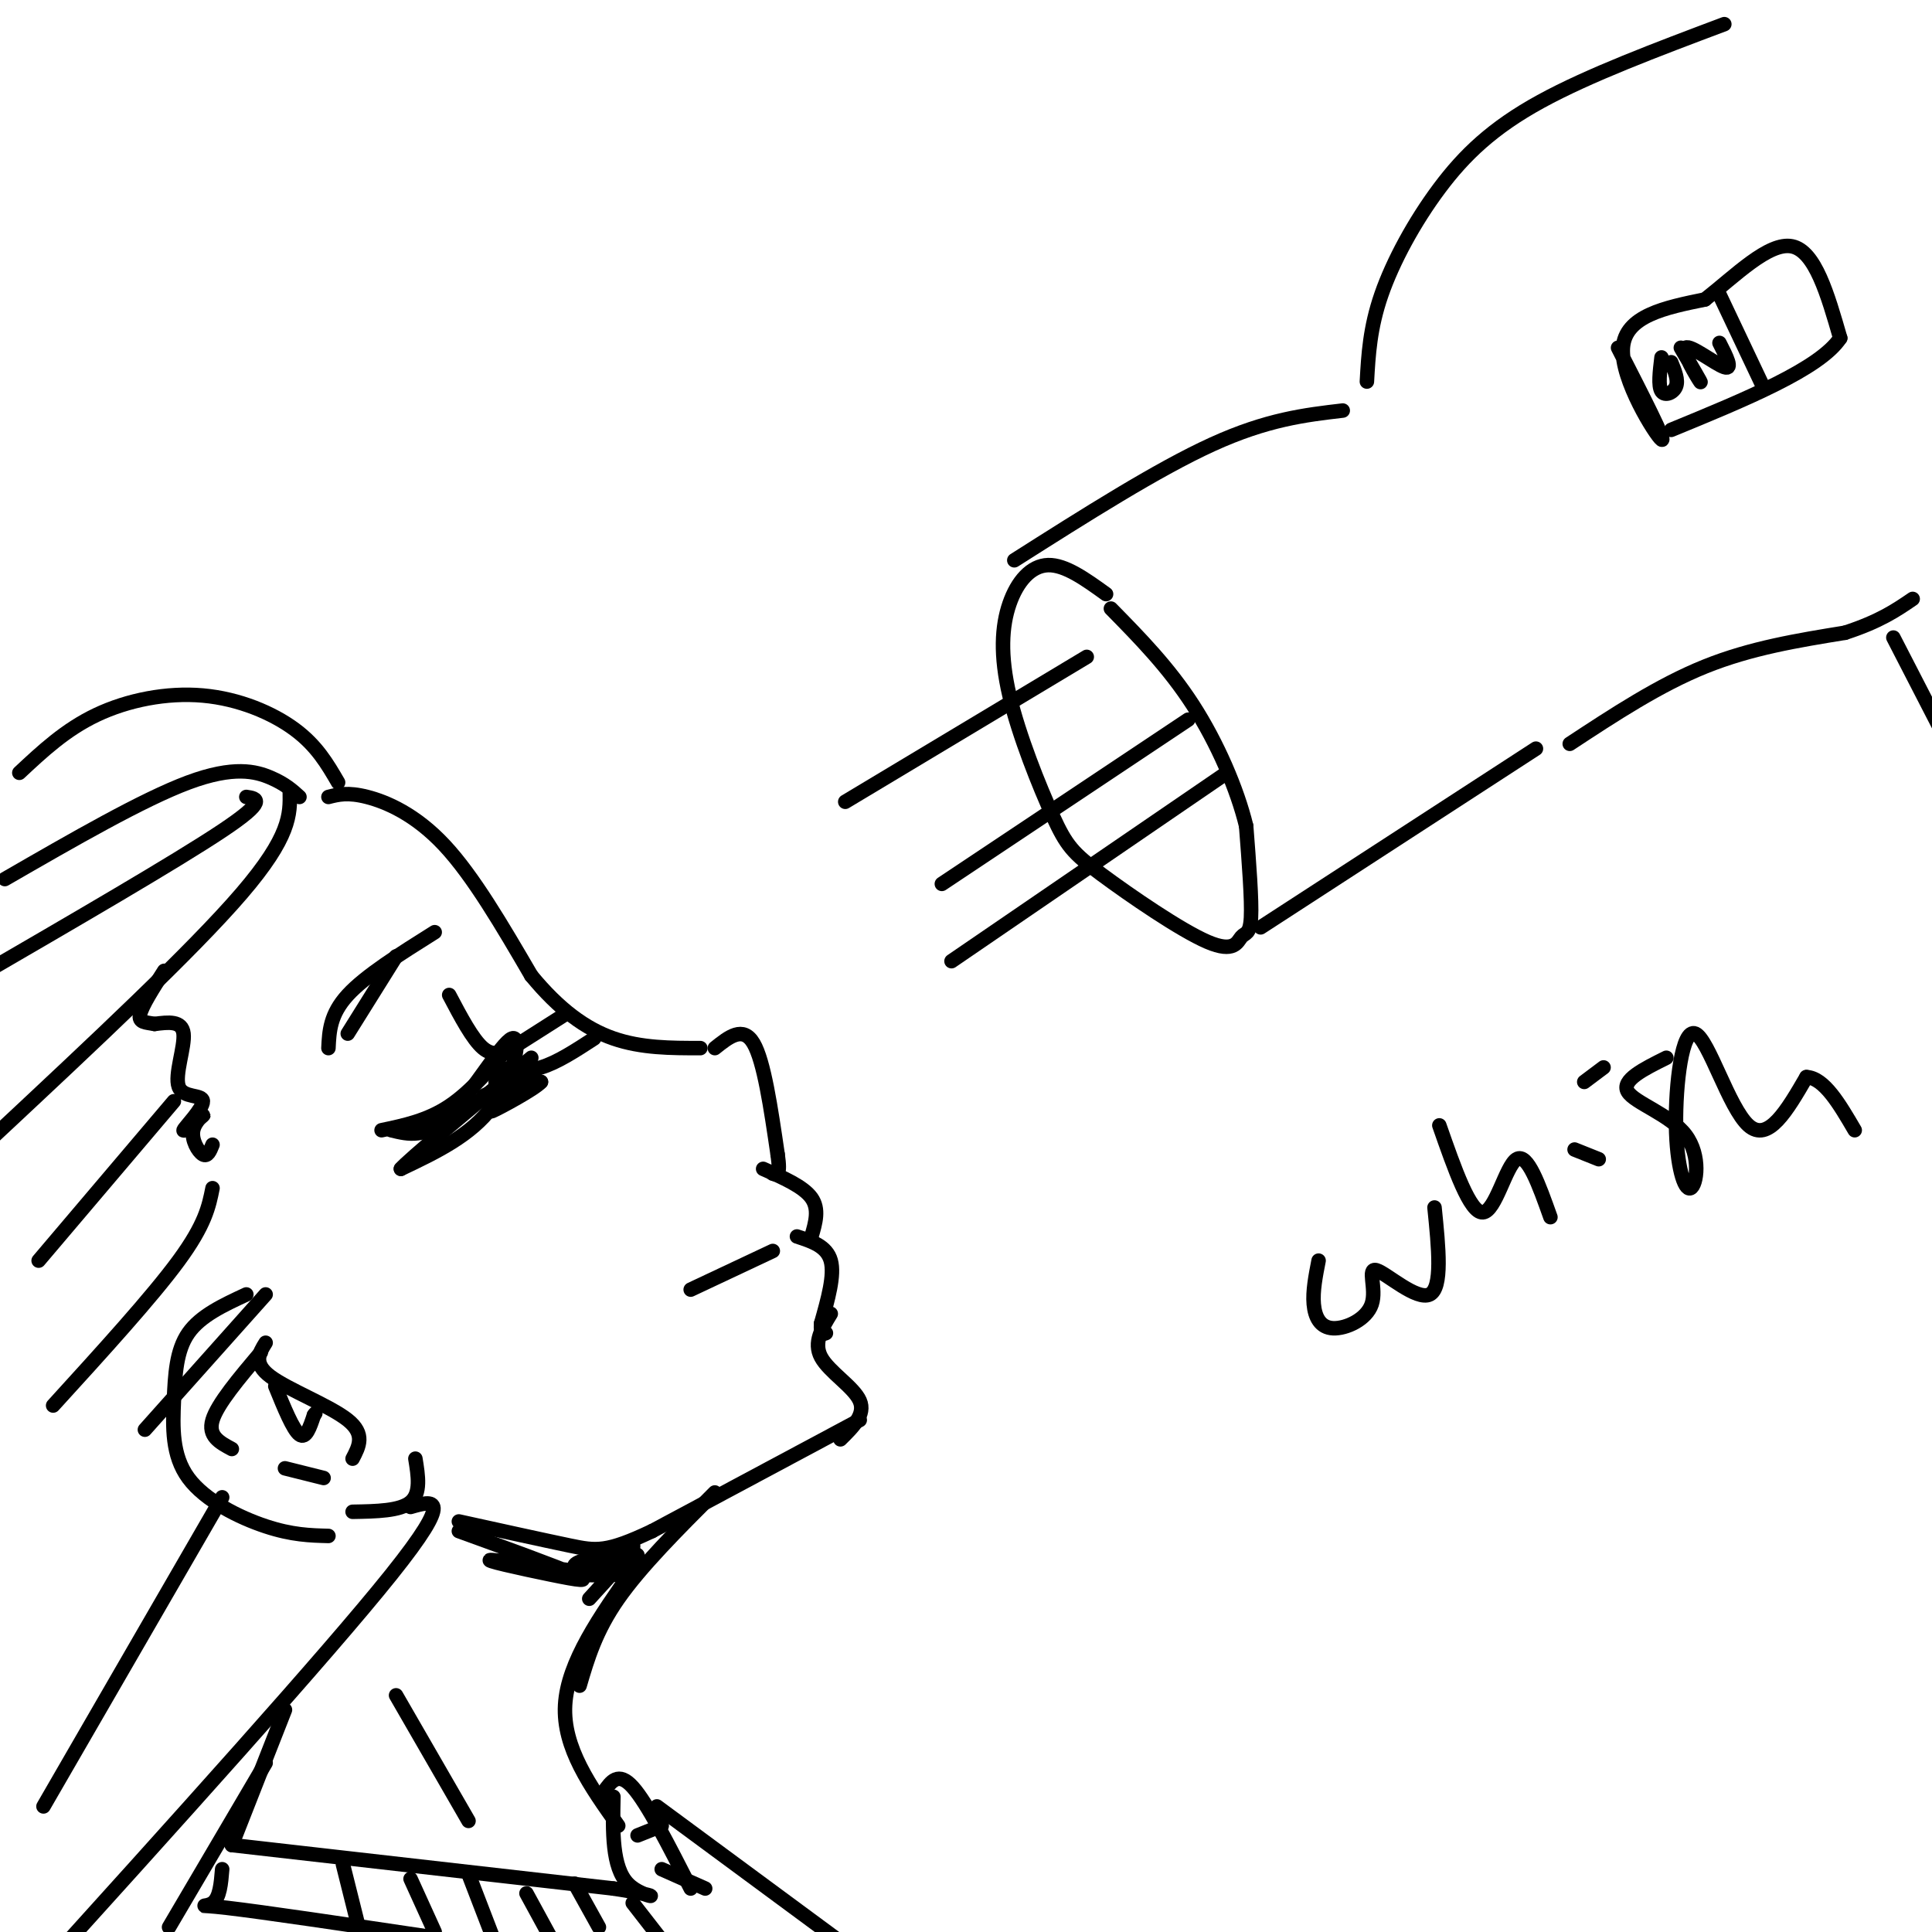 <svg viewBox='0 0 400 400' version='1.1' xmlns='http://www.w3.org/2000/svg' xmlns:xlink='http://www.w3.org/1999/xlink'><g fill='none' stroke='rgb(0,0,0)' stroke-width='3' stroke-linecap='round' stroke-linejoin='round'><path d='M229,123c-4.229,-3.051 -8.458,-6.102 -12,-6c-3.542,0.102 -6.397,3.355 -8,8c-1.603,4.645 -1.955,10.680 0,19c1.955,8.320 6.217,18.926 9,25c2.783,6.074 4.088,7.617 10,12c5.912,4.383 16.430,11.608 22,14c5.570,2.392 6.192,-0.048 7,-1c0.808,-0.952 1.802,-0.415 2,-4c0.198,-3.585 -0.401,-11.293 -1,-19'/><path d='M258,171c-1.844,-7.622 -5.956,-17.178 -11,-25c-5.044,-7.822 -11.022,-13.911 -17,-20'/><path d='M210,116c14.833,-9.417 29.667,-18.833 41,-24c11.333,-5.167 19.167,-6.083 27,-7'/><path d='M261,192c0.000,0.000 57.000,-37.000 57,-37'/><path d='M283,79c0.310,-5.560 0.619,-11.119 3,-18c2.381,-6.881 6.833,-15.083 12,-22c5.167,-6.917 11.048,-12.548 21,-18c9.952,-5.452 23.976,-10.726 38,-16'/><path d='M225,136c0.000,0.000 -50.000,30.000 -50,30'/><path d='M246,149c0.000,0.000 -51.000,34.000 -51,34'/><path d='M254,160c0.000,0.000 -57.000,39.000 -57,39'/><path d='M325,154c9.250,-6.083 18.500,-12.167 28,-16c9.500,-3.833 19.250,-5.417 29,-7'/><path d='M382,131c7.167,-2.333 10.583,-4.667 14,-7'/><path d='M392,132c0.000,0.000 17.000,33.000 17,33'/><path d='M335,72c5.067,9.911 10.133,19.822 9,19c-1.133,-0.822 -8.467,-12.378 -8,-19c0.467,-6.622 8.733,-8.311 17,-10'/><path d='M353,62c6.200,-4.844 13.200,-11.956 18,-11c4.800,0.956 7.400,9.978 10,19'/><path d='M381,70c-4.167,6.333 -19.583,12.667 -35,19'/><path d='M356,61c0.000,0.000 9.000,19.000 9,19'/><path d='M344,74c-0.356,2.956 -0.711,5.911 0,7c0.711,1.089 2.489,0.311 3,-1c0.511,-1.311 -0.244,-3.156 -1,-5'/><path d='M348,72c2.274,3.899 4.548,7.798 4,7c-0.548,-0.798 -3.917,-6.292 -3,-7c0.917,-0.708 6.119,3.369 8,4c1.881,0.631 0.440,-2.185 -1,-5'/><path d='M68,165c2.000,-0.511 4.000,-1.022 8,0c4.000,1.022 10.000,3.578 16,10c6.000,6.422 12.000,16.711 18,27'/><path d='M110,202c5.778,7.000 11.222,11.000 17,13c5.778,2.000 11.889,2.000 18,2'/><path d='M148,217c2.917,-2.333 5.833,-4.667 8,-1c2.167,3.667 3.583,13.333 5,23'/><path d='M161,239c0.667,4.500 -0.167,4.250 -1,4'/><path d='M158,242c4.167,1.833 8.333,3.667 10,6c1.667,2.333 0.833,5.167 0,8'/><path d='M165,256c3.083,1.000 6.167,2.000 7,5c0.833,3.000 -0.583,8.000 -2,13'/><path d='M170,274c-0.167,2.500 0.417,2.250 1,2'/><path d='M172,272c-1.822,2.978 -3.644,5.956 -2,9c1.644,3.044 6.756,6.156 8,9c1.244,2.844 -1.378,5.422 -4,8'/><path d='M178,294c0.000,0.000 -43.000,23.000 -43,23'/><path d='M135,317c-9.444,4.467 -11.556,4.133 -17,3c-5.444,-1.133 -14.222,-3.067 -23,-5'/><path d='M160,259c0.000,0.000 -17.000,8.000 -17,8'/><path d='M106,216c-4.250,5.000 -8.500,10.000 -13,13c-4.500,3.000 -9.250,4.000 -14,5'/><path d='M81,234c3.595,0.881 7.190,1.762 12,-3c4.810,-4.762 10.833,-15.167 13,-16c2.167,-0.833 0.476,7.905 -4,14c-4.476,6.095 -11.738,9.548 -19,13'/><path d='M83,242c1.333,-1.667 14.167,-12.333 27,-23'/><path d='M103,221c2.833,0.500 5.667,1.000 9,0c3.333,-1.000 7.167,-3.500 11,-6'/><path d='M106,217c0.000,0.000 11.000,-7.000 11,-7'/><path d='M103,227c4.417,-2.240 8.833,-4.479 7,-4c-1.833,0.479 -9.917,3.678 -10,4c-0.083,0.322 7.833,-2.233 10,-4c2.167,-1.767 -1.417,-2.745 -4,-2c-2.583,0.745 -4.167,3.213 -3,4c1.167,0.787 5.083,-0.106 9,-1'/><path d='M112,224c-1.178,1.400 -8.622,5.400 -10,6c-1.378,0.600 3.311,-2.200 8,-5'/><path d='M93,206c2.417,4.583 4.833,9.167 7,11c2.167,1.833 4.083,0.917 6,0'/><path d='M72,214c0.000,0.000 10.000,-16.000 10,-16'/><path d='M90,193c-7.167,4.500 -14.333,9.000 -18,13c-3.667,4.000 -3.833,7.500 -4,11'/><path d='M60,164c0.083,4.583 0.167,9.167 -10,21c-10.167,11.833 -30.583,30.917 -51,50'/><path d='M70,162c-2.214,-3.810 -4.429,-7.619 -9,-11c-4.571,-3.381 -11.500,-6.333 -19,-7c-7.500,-0.667 -15.571,0.952 -22,4c-6.429,3.048 -11.214,7.524 -16,12'/><path d='M62,165c-1.489,-1.356 -2.978,-2.711 -6,-4c-3.022,-1.289 -7.578,-2.511 -17,1c-9.422,3.511 -23.711,11.756 -38,20'/><path d='M51,268c-4.748,2.204 -9.496,4.408 -12,8c-2.504,3.592 -2.764,8.571 -3,14c-0.236,5.429 -0.448,11.308 3,16c3.448,4.692 10.557,8.198 16,10c5.443,1.802 9.222,1.901 13,2'/><path d='M73,313c4.917,-0.083 9.833,-0.167 12,-2c2.167,-1.833 1.583,-5.417 1,-9'/><path d='M55,278c-1.333,2.133 -2.667,4.267 1,7c3.667,2.733 12.333,6.067 16,9c3.667,2.933 2.333,5.467 1,8'/><path d='M54,280c-4.500,5.333 -9.000,10.667 -10,14c-1.000,3.333 1.500,4.667 4,6'/><path d='M57,287c1.833,4.500 3.667,9.000 5,10c1.333,1.000 2.167,-1.500 3,-4'/><path d='M65,293c0.500,-0.667 0.250,-0.333 0,0'/><path d='M59,304c0.000,0.000 8.000,2.000 8,2'/><path d='M55,268c0.000,0.000 -25.000,28.000 -25,28'/><path d='M44,246c-0.750,3.750 -1.500,7.500 -7,15c-5.500,7.500 -15.750,18.750 -26,30'/><path d='M44,237c-0.514,1.283 -1.027,2.566 -2,2c-0.973,-0.566 -2.405,-2.982 -2,-5c0.405,-2.018 2.646,-3.638 2,-3c-0.646,0.638 -4.179,3.533 -4,3c0.179,-0.533 4.068,-4.493 4,-6c-0.068,-1.507 -4.095,-0.559 -5,-3c-0.905,-2.441 1.313,-8.269 1,-11c-0.313,-2.731 -3.156,-2.366 -6,-2'/><path d='M32,212c-1.822,-0.356 -3.378,-0.244 -3,-2c0.378,-1.756 2.689,-5.378 5,-9'/><path d='M36,228c0.000,0.000 -28.000,33.000 -28,33'/><path d='M85,312c4.667,-1.333 9.333,-2.667 -4,14c-13.333,16.667 -44.667,51.333 -76,86'/><path d='M51,165c2.250,0.333 4.500,0.667 -5,7c-9.500,6.333 -30.750,18.667 -52,31'/><path d='M46,310c0.000,0.000 -37.000,64.000 -37,64'/><path d='M148,309c-7.667,7.667 -15.333,15.333 -20,22c-4.667,6.667 -6.333,12.333 -8,18'/><path d='M131,325c-6.750,9.583 -13.500,19.167 -14,28c-0.500,8.833 5.250,16.917 11,25'/><path d='M95,317c10.153,3.684 20.306,7.368 24,9c3.694,1.632 0.928,1.211 -5,0c-5.928,-1.211 -15.019,-3.211 -12,-3c3.019,0.211 18.148,2.632 24,3c5.852,0.368 2.426,-1.316 -1,-3'/><path d='M125,323c-1.654,-0.428 -5.288,0.002 -6,1c-0.712,0.998 1.499,2.563 5,2c3.501,-0.563 8.292,-3.253 8,-4c-0.292,-0.747 -5.666,0.449 -9,2c-3.334,1.551 -4.628,3.456 -2,2c2.628,-1.456 9.180,-6.273 10,-6c0.820,0.273 -4.090,5.637 -9,11'/><path d='M82,351c0.000,0.000 15.000,26.000 15,26'/><path d='M59,354c0.000,0.000 -11.000,28.000 -11,28'/><path d='M55,365c0.000,0.000 -20.000,34.000 -20,34'/><path d='M48,382c0.000,0.000 79.000,9.000 79,9'/><path d='M127,391c13.089,1.978 6.311,2.422 3,-1c-3.311,-3.422 -3.156,-10.711 -3,-18'/><path d='M125,371c1.500,-2.167 3.000,-4.333 6,-1c3.000,3.333 7.500,12.167 12,21'/><path d='M46,387c-0.244,2.978 -0.489,5.956 -2,7c-1.511,1.044 -4.289,0.156 3,1c7.289,0.844 24.644,3.422 42,6'/><path d='M71,386c0.000,0.000 3.000,12.000 3,12'/><path d='M85,389c0.000,0.000 5.000,11.000 5,11'/><path d='M97,388c0.000,0.000 5.000,13.000 5,13'/><path d='M109,392c0.000,0.000 6.000,11.000 6,11'/><path d='M119,390c0.000,0.000 5.000,9.000 5,9'/><path d='M131,394c0.000,0.000 7.000,9.000 7,9'/><path d='M137,387c0.000,0.000 9.000,4.000 9,4'/><path d='M132,380c0.000,0.000 5.000,-2.000 5,-2'/><path d='M136,374c0.000,0.000 42.000,31.000 42,31'/><path d='M273,261c-0.618,3.161 -1.236,6.322 -1,9c0.236,2.678 1.326,4.872 4,5c2.674,0.128 6.933,-1.811 8,-5c1.067,-3.189 -1.059,-7.628 1,-7c2.059,0.628 8.303,6.322 11,5c2.697,-1.322 1.849,-9.661 1,-18'/><path d='M298,233c3.178,9.089 6.356,18.178 9,18c2.644,-0.178 4.756,-9.622 7,-11c2.244,-1.378 4.622,5.311 7,12'/><path d='M326,238c0.000,0.000 5.000,2.000 5,2'/><path d='M328,224c0.000,0.000 4.000,-3.000 4,-3'/><path d='M345,219c-4.682,2.325 -9.363,4.651 -8,7c1.363,2.349 8.772,4.722 12,9c3.228,4.278 2.277,10.461 1,11c-1.277,0.539 -2.878,-4.567 -3,-13c-0.122,-8.433 1.236,-20.194 4,-19c2.764,1.194 6.932,15.341 11,19c4.068,3.659 8.034,-3.171 12,-10'/><path d='M374,223c3.667,0.167 6.833,5.583 10,11'/></g>
</svg>